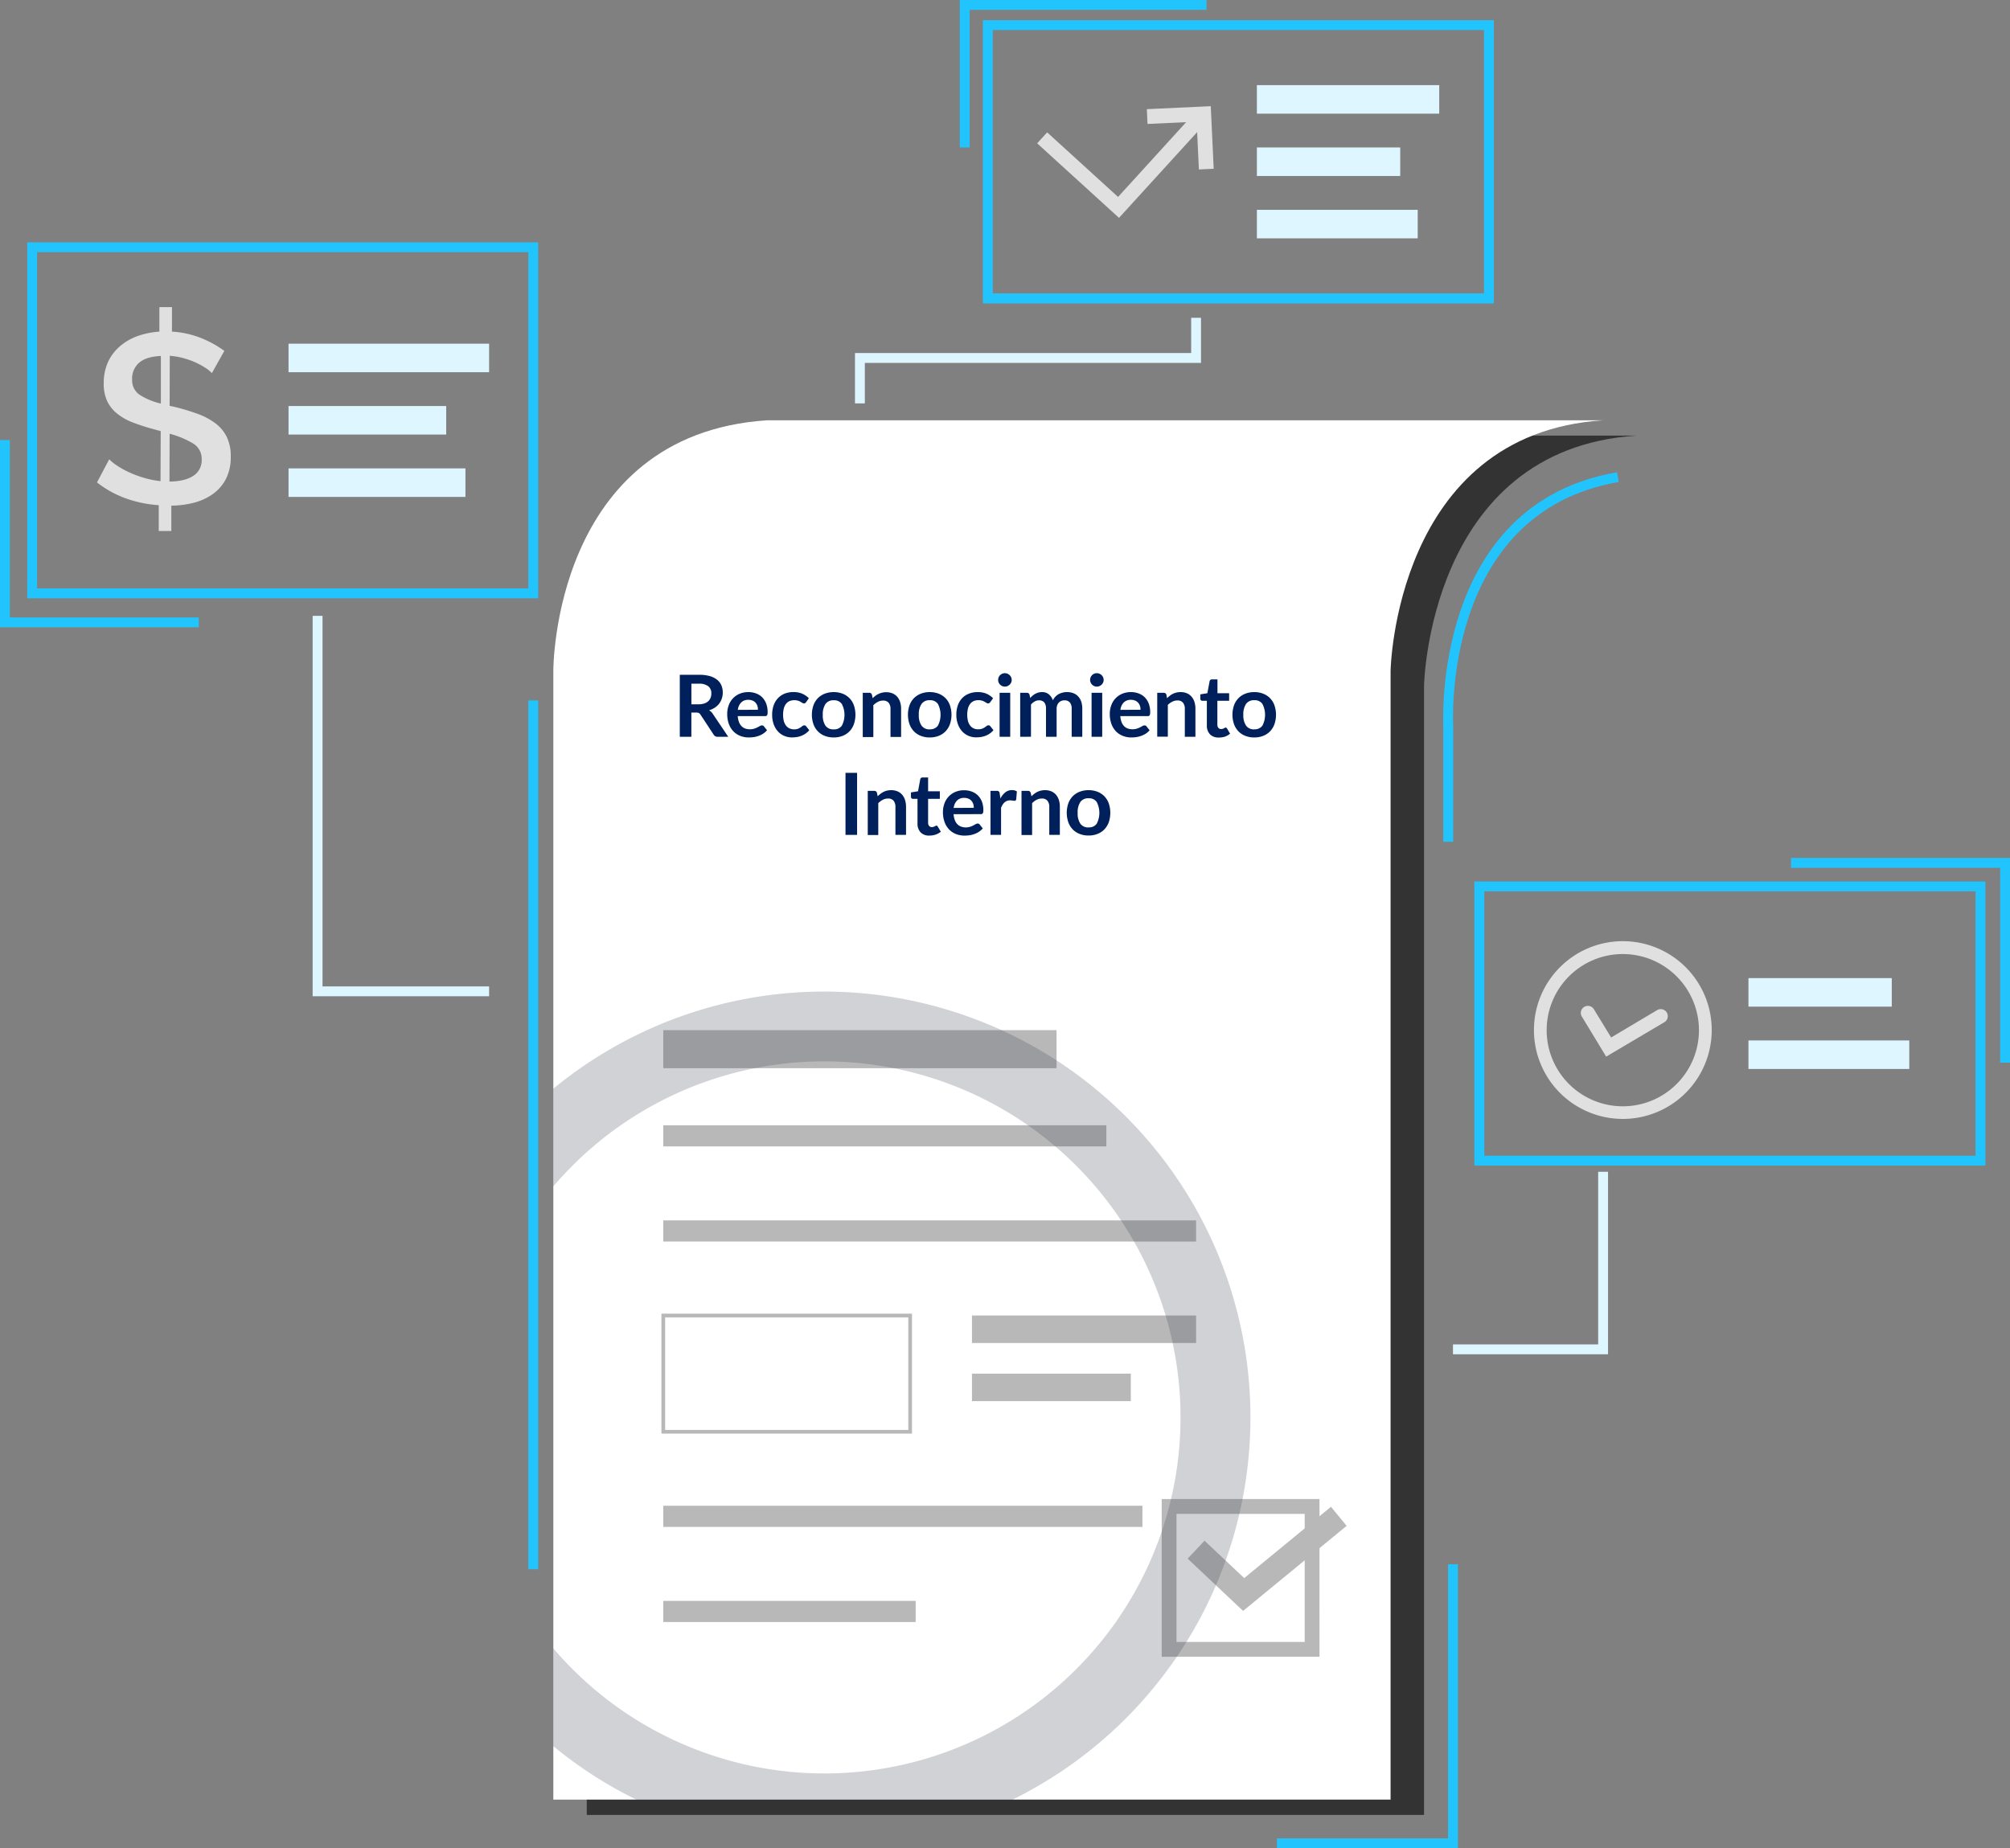 <svg xmlns="http://www.w3.org/2000/svg" viewBox="0 0 655.75 603.11"><rect x="0" y="0" width="655.75" height="603.11" fill="#808080" stroke="none"/><defs><style>.cls-1{isolation:isolate;}.cls-2{fill:#333;}.cls-3{fill:#22c4fd;}.cls-4{fill:#fff;}.cls-5{fill:#b8b8b8;}.cls-6{fill:#e0e0e0;}.cls-7{fill:#def6ff;}.cls-8{fill:#3f444f;opacity:0.24;mix-blend-mode:hard-light;}.cls-9{fill:#00205c;}</style></defs><title>Recurso 42</title><g class="cls-1"><g id="Capa_2" data-name="Capa 2"><g id="Contenido"><path class="cls-2" d="M533.9,142.15H261.09c-70,4.66-69.66,81.74-69.66,81.74h0V592.23H464.58V223.89S465.88,146.55,533.9,142.15Z"></path><rect class="cls-3" x="172.36" y="228.55" width="3.22" height="283.5"></rect><path class="cls-3" d="M487.36,99H320.66V6.59h166.7ZM323.88,95.75H484.14V9.81H323.88Z"></path><path class="cls-3" d="M175.58,195.24H8.88V79.07h166.7ZM12.1,192H172.36V82.28H12.1Z"></path><path class="cls-3" d="M647.73,380.36H481V287.64H647.73Zm-163.48-3.22H644.51V290.86H484.25Z"></path><path class="cls-4" d="M523,137.15c-68,4.4-69.33,81.74-69.33,81.74V587.23H180.52V218.89s-.31-77.08,69.67-81.74Z"></path><rect class="cls-5" x="216.39" y="336.15" width="128.3" height="12.42"></rect><rect class="cls-5" x="216.39" y="367.19" width="144.55" height="6.9"></rect><rect class="cls-5" x="216.39" y="398.23" width="173.82" height="6.9"></rect><path class="cls-5" d="M297.53,467.81H215.79V428.67h81.74ZM217,466.61h79.33V429.88H217Z"></path><rect class="cls-5" x="317.1" y="429.27" width="73.12" height="8.97"></rect><rect class="cls-5" x="317.1" y="448.24" width="51.82" height="8.97"></rect><rect class="cls-5" x="216.39" y="491.35" width="156.32" height="6.9"></rect><rect class="cls-5" x="216.39" y="522.39" width="82.34" height="6.9"></rect><path class="cls-6" d="M524,344.79,516,331.6a2.3,2.3,0,0,1,3.92-2.39l5.7,9.33,15.14-9a2.3,2.3,0,0,1,2.34,3.95Z"></path><path class="cls-6" d="M529.44,365.12a29,29,0,1,1,29-29A29,29,0,0,1,529.44,365.12Zm0-53.8a24.84,24.84,0,1,0,24.83,24.83A24.86,24.86,0,0,0,529.44,311.32Z"></path><polygon class="cls-6" points="390.56 43.12 391.13 55.3 395.96 55.07 395.01 34.65 374.15 35.62 374.37 40.45 386.98 39.86 364.76 64.26 341.63 43.19 338.37 46.77 365.07 71.09 390.56 43.12"></polygon><path class="cls-6" d="M69.12,121.75a10.35,10.35,0,0,0-2.08-1.7,24.05,24.05,0,0,0-3.19-1.75,27.11,27.11,0,0,0-4-1.43,22.85,22.85,0,0,0-4.46-.76l-.05,16.32,1.5.32a69.36,69.36,0,0,1,7.68,2.31,22,22,0,0,1,5.78,3.09A12.53,12.53,0,0,1,74,142.62a14.4,14.4,0,0,1,1.28,6.43,15.61,15.61,0,0,1-1.52,7.13,13.88,13.88,0,0,1-4.15,4.91A18.61,18.61,0,0,1,63.43,164a30.17,30.17,0,0,1-7.54,1l0,8.28-4.1,0,0-8.43A39.73,39.73,0,0,1,41,162.61a33.76,33.76,0,0,1-9.36-5.19l4-7.56a13.92,13.92,0,0,0,2.52,2.06,27.83,27.83,0,0,0,3.85,2.14,35.55,35.55,0,0,0,4.85,1.83A30.66,30.66,0,0,0,52.37,157l.06-16.32q-.48-.15-1-.27c-.34-.08-.67-.18-1-.28a67.78,67.78,0,0,1-7.29-2.35,18.22,18.22,0,0,1-5.15-3,11.4,11.4,0,0,1-3.1-4.07,13.34,13.34,0,0,1-1.05-5.64,16.65,16.65,0,0,1,1.36-6.85A15,15,0,0,1,39,113.1a18.21,18.21,0,0,1,5.73-3.38A26.79,26.79,0,0,1,52,108.21l0-8h4.1l0,8a30.64,30.64,0,0,1,9.45,2.08,34.17,34.17,0,0,1,7.64,4.21Zm-26,2a5.69,5.69,0,0,0,2.31,5,22.27,22.27,0,0,0,7.05,2.94l0-15.53q-4.82.21-7.11,2.22A6.83,6.83,0,0,0,43.1,123.71ZM65.8,150a5.84,5.84,0,0,0-2.74-5.25,29.73,29.73,0,0,0-7.72-3.22l-.05,15.61q5-.06,7.77-1.86A6,6,0,0,0,65.8,150Z"></path><rect class="cls-7" x="94.13" y="112.15" width="65.44" height="9.31"></rect><rect class="cls-7" x="94.13" y="132.49" width="51.44" height="9.31"></rect><rect class="cls-7" x="94.13" y="152.84" width="57.72" height="9.31"></rect><rect class="cls-7" x="570.42" y="319.17" width="46.76" height="9.31"></rect><rect class="cls-7" x="570.42" y="339.51" width="52.47" height="9.31"></rect><rect class="cls-7" x="410.05" y="27.78" width="59.49" height="9.31"></rect><rect class="cls-7" x="410.05" y="48.12" width="46.76" height="9.31"></rect><rect class="cls-7" x="410.05" y="68.47" width="52.47" height="9.31"></rect><polygon class="cls-7" points="524.61 441.92 474.02 441.92 474.02 438.7 521.39 438.7 521.39 382.37 524.61 382.37 524.61 441.92"></polygon><polygon class="cls-7" points="282.15 131.63 278.93 131.63 278.93 115.2 388.61 115.2 388.61 103.7 391.82 103.7 391.82 118.42 282.15 118.42 282.15 131.63"></polygon><polygon class="cls-7" points="159.57 325.09 102 325.09 102 200.96 105.22 200.96 105.22 321.88 159.57 321.88 159.57 325.09"></polygon><path class="cls-3" d="M474.09,274.68h-3.22V237.17c0-.62-4-72.59,56.69-83.07l.55,3.17c-57.92,10-54.07,79.1-54,79.79Z"></path><polygon class="cls-3" points="655.75 346.76 652.53 346.76 652.53 283.18 584.3 283.18 584.3 279.96 655.75 279.96 655.75 346.76"></polygon><polygon class="cls-3" points="64.85 204.7 0 204.7 0 143.6 3.22 143.6 3.22 201.48 64.85 201.48 64.85 204.7"></polygon><polygon class="cls-3" points="316.35 48.12 313.13 48.12 313.13 0 393.61 0 393.61 3.22 316.35 3.22 316.35 48.12"></polygon><polygon class="cls-3" points="475.63 603.11 416.6 603.11 416.6 599.89 472.42 599.89 472.42 510.45 475.63 510.45 475.63 603.11"></polygon><path class="cls-5" d="M430.48,540.62H379V489.15h51.47Zm-46.65-4.82h41.82V494H383.83Z"></path><polygon class="cls-5" points="405.55 525.66 387.46 508.6 392.97 502.75 405.92 514.95 434.22 491.69 439.33 497.91 405.55 525.66"></polygon><path class="cls-8" d="M389.14,392.69a139.12,139.12,0,0,0-208.62-37.44v31.88a116.21,116.21,0,0,1,204.54,71c.05,1.43.08,2.86.08,4.3a116.19,116.19,0,0,1-204.62,75.45v31.91a137.19,137.19,0,0,0,27.14,17.48h122.6c2.87-1.4,5.69-2.92,8.49-4.55A139,139,0,0,0,389.14,392.69Z"></path><path class="cls-9" d="M237.59,240.43h-3.4a1.49,1.49,0,0,1-1.4-.75l-4.26-6.49a1.48,1.48,0,0,0-.52-.51,1.79,1.79,0,0,0-.85-.16h-1.61v7.91h-3.77V220.19H228a13,13,0,0,1,3.53.42,6.85,6.85,0,0,1,2.42,1.2,4.71,4.71,0,0,1,1.4,1.84,6.05,6.05,0,0,1,.45,2.36,6,6,0,0,1-1.17,3.59,6.23,6.23,0,0,1-1.4,1.3,7.37,7.37,0,0,1-1.9.88,3.65,3.65,0,0,1,.67.5,3.18,3.18,0,0,1,.56.68Zm-9.69-10.61a5.79,5.79,0,0,0,1.86-.27,3.56,3.56,0,0,0,1.3-.73,3,3,0,0,0,.76-1.11,3.85,3.85,0,0,0,.25-1.42,2.84,2.84,0,0,0-1-2.36,4.8,4.8,0,0,0-3.1-.83h-2.41v6.72Z"></path><path class="cls-9" d="M240.68,233.68a6.69,6.69,0,0,0,.4,1.91,3.74,3.74,0,0,0,.81,1.33,3.11,3.11,0,0,0,1.19.79,4.48,4.48,0,0,0,1.54.26,4.79,4.79,0,0,0,1.45-.2,6.66,6.66,0,0,0,1.06-.43l.8-.44a1.33,1.33,0,0,1,.66-.19.71.71,0,0,1,.65.32l1,1.26a5.76,5.76,0,0,1-1.29,1.13,7.06,7.06,0,0,1-1.49.72,7.93,7.93,0,0,1-1.58.39,12.17,12.17,0,0,1-1.56.11,7.52,7.52,0,0,1-2.79-.5,6.32,6.32,0,0,1-2.24-1.47,6.84,6.84,0,0,1-1.49-2.4,9.23,9.23,0,0,1-.55-3.33,7.85,7.85,0,0,1,.48-2.76,6.37,6.37,0,0,1,3.53-3.78,7.2,7.2,0,0,1,2.89-.56,7,7,0,0,1,2.51.44,5.55,5.55,0,0,1,2,1.26,6,6,0,0,1,1.3,2.05,7.68,7.68,0,0,1,.47,2.76,2.25,2.25,0,0,1-.17,1.06.71.71,0,0,1-.65.27Zm6.6-2.08a4.07,4.07,0,0,0-.19-1.27,3.09,3.09,0,0,0-.57-1,2.56,2.56,0,0,0-1-.71,3.32,3.32,0,0,0-1.35-.26,3.21,3.21,0,0,0-2.36.86,4.17,4.17,0,0,0-1.1,2.42Z"></path><path class="cls-9" d="M263,229.11a2.11,2.11,0,0,1-.3.3.67.67,0,0,1-.43.12,1,1,0,0,1-.52-.17l-.6-.36a3.76,3.76,0,0,0-.83-.36,4.33,4.33,0,0,0-2.8.16,3.08,3.08,0,0,0-1.14.95,4.35,4.35,0,0,0-.68,1.49,8.95,8.95,0,0,0,0,4,4.54,4.54,0,0,0,.71,1.5,3,3,0,0,0,1.12.92A3.38,3.38,0,0,0,259,238a3.78,3.78,0,0,0,1.34-.2,4.56,4.56,0,0,0,.86-.45c.24-.17.44-.31.61-.45a.89.89,0,0,1,.58-.2.69.69,0,0,1,.63.32l1,1.26a6.59,6.59,0,0,1-1.25,1.13,6.81,6.81,0,0,1-1.39.72,7,7,0,0,1-1.49.39,11.1,11.1,0,0,1-1.52.11,6.2,6.2,0,0,1-2.5-.5,5.91,5.91,0,0,1-2.06-1.44,7,7,0,0,1-1.39-2.34,9,9,0,0,1-.51-3.14,9.23,9.23,0,0,1,.45-2.93,6.6,6.6,0,0,1,1.34-2.34,6.18,6.18,0,0,1,2.18-1.55,7.61,7.61,0,0,1,3-.56,7.24,7.24,0,0,1,2.82.52,6.94,6.94,0,0,1,2.18,1.49Z"></path><path class="cls-9" d="M272,225.84a7.92,7.92,0,0,1,2.9.52,6.26,6.26,0,0,1,3.68,3.8,9.67,9.67,0,0,1,0,6.14,6.6,6.6,0,0,1-1.44,2.34,6.26,6.26,0,0,1-2.24,1.48,7.72,7.72,0,0,1-2.9.52,7.84,7.84,0,0,1-2.93-.52,6.22,6.22,0,0,1-2.25-1.48,6.6,6.6,0,0,1-1.44-2.34,9.5,9.5,0,0,1,0-6.14,6.56,6.56,0,0,1,1.44-2.33,6.46,6.46,0,0,1,2.25-1.47A8,8,0,0,1,272,225.84ZM272,238a3.05,3.05,0,0,0,2.65-1.2,7.7,7.7,0,0,0,0-7.07,3,3,0,0,0-2.65-1.22,3.1,3.1,0,0,0-2.7,1.22,6.09,6.09,0,0,0-.87,3.54,6,6,0,0,0,.87,3.52A3.09,3.09,0,0,0,272,238Z"></path><path class="cls-9" d="M284.7,227.83a8.64,8.64,0,0,1,.92-.8,5.75,5.75,0,0,1,2.17-1,5.69,5.69,0,0,1,1.35-.15,5.21,5.21,0,0,1,2.08.4,4.1,4.1,0,0,1,1.52,1.12,4.92,4.92,0,0,1,.93,1.72,7.38,7.38,0,0,1,.31,2.21v9.14h-3.46v-9.14a3.1,3.1,0,0,0-.6-2,2.25,2.25,0,0,0-1.83-.72,3.6,3.6,0,0,0-1.68.41,6.29,6.29,0,0,0-1.49,1.1v10.39h-3.45V226.07h2.11a.85.85,0,0,1,.88.63Z"></path><path class="cls-9" d="M303.33,225.84a7.94,7.94,0,0,1,2.91.52,6.51,6.51,0,0,1,2.24,1.47,6.4,6.4,0,0,1,1.43,2.33,9.5,9.5,0,0,1,0,6.14,6.44,6.44,0,0,1-1.43,2.34,6.26,6.26,0,0,1-2.24,1.48,7.73,7.73,0,0,1-2.91.52,7.82,7.82,0,0,1-2.92-.52,6.22,6.22,0,0,1-2.25-1.48,6.6,6.6,0,0,1-1.44-2.34,9.5,9.5,0,0,1,0-6.14,6.56,6.56,0,0,1,1.44-2.33,6.46,6.46,0,0,1,2.25-1.47A8,8,0,0,1,303.33,225.84Zm0,12.14a3.06,3.06,0,0,0,2.66-1.2,7.7,7.7,0,0,0,0-7.07,3,3,0,0,0-2.66-1.22,3.09,3.09,0,0,0-2.69,1.22,6,6,0,0,0-.88,3.54,5.92,5.92,0,0,0,.88,3.52A3.09,3.09,0,0,0,303.33,238Z"></path><path class="cls-9" d="M323.07,229.11a1.41,1.41,0,0,1-.3.3.64.64,0,0,1-.42.12,1,1,0,0,1-.52-.17l-.6-.36a3.86,3.86,0,0,0-.84-.36,3.72,3.72,0,0,0-1.19-.16,3.81,3.81,0,0,0-1.6.32,3,3,0,0,0-1.14.95,4.35,4.35,0,0,0-.68,1.49,8.95,8.95,0,0,0,0,4,4.54,4.54,0,0,0,.71,1.5,3,3,0,0,0,1.12.92,3.38,3.38,0,0,0,1.48.32,3.82,3.82,0,0,0,1.34-.2,4.56,4.56,0,0,0,.86-.45c.23-.17.44-.31.61-.45a.89.89,0,0,1,.58-.2.69.69,0,0,1,.63.32l1,1.26a6.25,6.25,0,0,1-1.24,1.13,6.81,6.81,0,0,1-1.39.72,7.11,7.11,0,0,1-1.49.39,11.1,11.1,0,0,1-1.52.11,6.2,6.2,0,0,1-2.5-.5,5.91,5.91,0,0,1-2.06-1.44,7,7,0,0,1-1.39-2.34,8.76,8.76,0,0,1-.52-3.14,9.23,9.23,0,0,1,.46-2.93,6.6,6.6,0,0,1,1.34-2.34A6.09,6.09,0,0,1,316,226.4a7.61,7.61,0,0,1,3-.56,7.24,7.24,0,0,1,2.82.52,6.9,6.9,0,0,1,2.17,1.49Z"></path><path class="cls-9" d="M330.06,221.88a2,2,0,0,1-.18.84,2.23,2.23,0,0,1-.49.69,2.46,2.46,0,0,1-.7.47,2.29,2.29,0,0,1-.87.17,2.22,2.22,0,0,1-.85-.17,2.55,2.55,0,0,1-.69-.47,2.34,2.34,0,0,1-.47-.69,2,2,0,0,1-.17-.84,2.11,2.11,0,0,1,.17-.87,2.27,2.27,0,0,1,.47-.7,2.55,2.55,0,0,1,.69-.47,2.22,2.22,0,0,1,.85-.17,2.29,2.29,0,0,1,.87.17,2.46,2.46,0,0,1,.7.47,2.16,2.16,0,0,1,.49.7A2.12,2.12,0,0,1,330.06,221.88Zm-.48,4.19v14.36h-3.47V226.07Z"></path><path class="cls-9" d="M332.83,240.43V226.07H335a.85.85,0,0,1,.88.63l.22,1.06a8.16,8.16,0,0,1,.79-.77,5.7,5.7,0,0,1,.88-.6,4.94,4.94,0,0,1,1-.4,4.46,4.46,0,0,1,1.19-.15,3.35,3.35,0,0,1,2.23.74,4.46,4.46,0,0,1,1.31,1.95,4.27,4.27,0,0,1,.84-1.22,4.66,4.66,0,0,1,1.1-.84,5.32,5.32,0,0,1,1.28-.47,5.82,5.82,0,0,1,1.37-.16,5.56,5.56,0,0,1,2.11.37,4,4,0,0,1,1.56,1.06,4.75,4.75,0,0,1,1,1.71,7.4,7.4,0,0,1,.33,2.31v9.14h-3.46v-9.14a3.1,3.1,0,0,0-.6-2.07,2.22,2.22,0,0,0-1.77-.69,2.63,2.63,0,0,0-1,.18,2.28,2.28,0,0,0-.8.53,2.34,2.34,0,0,0-.54.86,3.33,3.33,0,0,0-.2,1.19v9.14h-3.47v-9.14a3.12,3.12,0,0,0-.58-2.1,2.16,2.16,0,0,0-1.7-.66,2.75,2.75,0,0,0-1.41.37,4.76,4.76,0,0,0-1.21,1v10.51Z"></path><path class="cls-9" d="M360.06,221.88a2,2,0,0,1-.18.84,2.38,2.38,0,0,1-.48.69,2.51,2.51,0,0,1-.71.47,2.29,2.29,0,0,1-.87.17,2.14,2.14,0,0,1-.84-.17,2.46,2.46,0,0,1-.7-.47,2.55,2.55,0,0,1-.47-.69,2.14,2.14,0,0,1-.17-.84,2.29,2.29,0,0,1,.17-.87,2.19,2.19,0,0,1,1.17-1.17,2.14,2.14,0,0,1,.84-.17,2.29,2.29,0,0,1,.87.17,2.51,2.51,0,0,1,.71.47,2.29,2.29,0,0,1,.48.7A2.12,2.12,0,0,1,360.06,221.88Zm-.47,4.19v14.36h-3.47V226.07Z"></path><path class="cls-9" d="M365.5,233.68a6.38,6.38,0,0,0,.39,1.91,3.74,3.74,0,0,0,.81,1.33,3.14,3.14,0,0,0,1.2.79,4.38,4.38,0,0,0,1.53.26,4.79,4.79,0,0,0,1.45-.2,6.66,6.66,0,0,0,1.06-.43c.31-.16.57-.31.8-.44a1.34,1.34,0,0,1,.67-.19.71.71,0,0,1,.64.32l1,1.26a5.94,5.94,0,0,1-1.28,1.13,7.38,7.38,0,0,1-1.5.72,7.77,7.77,0,0,1-1.58.39,11.93,11.93,0,0,1-1.56.11,7.43,7.43,0,0,1-2.78-.5,6.27,6.27,0,0,1-2.25-1.47,6.84,6.84,0,0,1-1.49-2.4,9.23,9.23,0,0,1-.55-3.33,7.85,7.85,0,0,1,.48-2.76,6.37,6.37,0,0,1,3.53-3.78,7.23,7.23,0,0,1,2.89-.56,7,7,0,0,1,2.51.44,5.55,5.55,0,0,1,2,1.26,5.9,5.9,0,0,1,1.3,2.05,7.68,7.68,0,0,1,.47,2.76,2.25,2.25,0,0,1-.17,1.06.7.7,0,0,1-.64.27Zm6.59-2.08a4.07,4.07,0,0,0-.19-1.27,2.92,2.92,0,0,0-.57-1,2.56,2.56,0,0,0-1-.71,3.28,3.28,0,0,0-1.35-.26,3.21,3.21,0,0,0-2.36.86,4.11,4.11,0,0,0-1.09,2.42Z"></path><path class="cls-9" d="M380.74,227.83a8.64,8.64,0,0,1,.92-.8,5.39,5.39,0,0,1,1-.63,5.3,5.3,0,0,1,1.16-.41,5.61,5.61,0,0,1,1.34-.15,5.21,5.21,0,0,1,2.08.4,4.1,4.1,0,0,1,1.52,1.12,4.92,4.92,0,0,1,.93,1.72,7.38,7.38,0,0,1,.31,2.21v9.14h-3.46v-9.14a3.1,3.1,0,0,0-.6-2,2.25,2.25,0,0,0-1.83-.72,3.6,3.6,0,0,0-1.68.41A6.05,6.05,0,0,0,381,230v10.39h-3.46V226.07h2.11a.85.85,0,0,1,.88.63Z"></path><path class="cls-9" d="M397.61,240.66a3.8,3.8,0,0,1-2.88-1.06,4.12,4.12,0,0,1-1-2.92v-8h-1.47a.67.67,0,0,1-.47-.18.74.74,0,0,1-.2-.55v-1.37l2.31-.38.73-3.92a.71.71,0,0,1,.27-.43.73.73,0,0,1,.5-.16h1.79v4.52H401v2.47h-3.84v7.78a1.54,1.54,0,0,0,.33,1.05,1.14,1.14,0,0,0,.9.38,1.62,1.62,0,0,0,.54-.08,2.29,2.29,0,0,0,.38-.16c.11,0,.2-.11.29-.16a.49.49,0,0,1,.25-.08.39.39,0,0,1,.25.08,1,1,0,0,1,.21.23l1,1.68a5.26,5.26,0,0,1-1.74,1A6.3,6.3,0,0,1,397.61,240.66Z"></path><path class="cls-9" d="M409.2,225.84a7.94,7.94,0,0,1,2.91.52,6.51,6.51,0,0,1,2.24,1.47,6.4,6.4,0,0,1,1.43,2.33,9.5,9.5,0,0,1,0,6.14,6.44,6.44,0,0,1-1.43,2.34,6.26,6.26,0,0,1-2.24,1.48,7.73,7.73,0,0,1-2.91.52,7.82,7.82,0,0,1-2.92-.52,6.22,6.22,0,0,1-2.25-1.48,6.6,6.6,0,0,1-1.44-2.34,9.5,9.5,0,0,1,0-6.14,6.56,6.56,0,0,1,1.44-2.33,6.46,6.46,0,0,1,2.25-1.47A8,8,0,0,1,409.2,225.84Zm0,12.14a3.06,3.06,0,0,0,2.66-1.2,7.7,7.7,0,0,0,0-7.07,3,3,0,0,0-2.66-1.22,3.09,3.09,0,0,0-2.69,1.22,6.08,6.08,0,0,0-.88,3.54,6,6,0,0,0,.88,3.52A3.09,3.09,0,0,0,409.2,238Z"></path><path class="cls-9" d="M279.62,272.43h-3.78V252.19h3.78Z"></path><path class="cls-9" d="M286.34,259.83a8.54,8.54,0,0,1,.91-.8,5.81,5.81,0,0,1,1-.63,5.41,5.41,0,0,1,1.15-.41,5.67,5.67,0,0,1,1.34-.15,5.26,5.26,0,0,1,2.09.4,4.18,4.18,0,0,1,1.52,1.12,4.9,4.9,0,0,1,.92,1.72,7.37,7.37,0,0,1,.32,2.21v9.14h-3.46v-9.14a3.1,3.1,0,0,0-.6-2,2.25,2.25,0,0,0-1.84-.72,3.59,3.59,0,0,0-1.67.41,6.1,6.1,0,0,0-1.49,1.1v10.39H283.1V258.07h2.12a.85.85,0,0,1,.88.63Z"></path><path class="cls-9" d="M303.21,272.66a3.8,3.8,0,0,1-2.88-1.06,4.08,4.08,0,0,1-1-2.92v-8h-1.47a.68.68,0,0,1-.48-.18.74.74,0,0,1-.19-.55v-1.37l2.31-.38.73-3.92a.7.7,0,0,1,.26-.43.76.76,0,0,1,.51-.16h1.79v4.52h3.83v2.47h-3.83v7.78a1.54,1.54,0,0,0,.33,1.05,1.14,1.14,0,0,0,.9.38,1.71,1.71,0,0,0,.54-.08,2.72,2.72,0,0,0,.38-.16l.28-.16a.52.52,0,0,1,.26-.08.41.41,0,0,1,.25.08,1.69,1.69,0,0,1,.21.23l1,1.68a5.11,5.11,0,0,1-1.73.95A6.3,6.3,0,0,1,303.21,272.66Z"></path><path class="cls-9" d="M311.1,265.68a6.69,6.69,0,0,0,.4,1.91,3.74,3.74,0,0,0,.81,1.33,3.11,3.11,0,0,0,1.19.79A4.48,4.48,0,0,0,315,270a4.79,4.79,0,0,0,1.45-.2,6.66,6.66,0,0,0,1.06-.43l.8-.44a1.33,1.33,0,0,1,.66-.19.71.71,0,0,1,.65.32l1,1.26a5.76,5.76,0,0,1-1.29,1.13,7.06,7.06,0,0,1-1.49.72,7.93,7.93,0,0,1-1.58.39,12.17,12.17,0,0,1-1.56.11,7.52,7.52,0,0,1-2.79-.5,6.32,6.32,0,0,1-2.24-1.47,6.84,6.84,0,0,1-1.49-2.4,9.23,9.23,0,0,1-.55-3.33,7.85,7.85,0,0,1,.48-2.76,6.37,6.37,0,0,1,3.53-3.78,7.2,7.2,0,0,1,2.89-.56,7,7,0,0,1,2.51.44,5.55,5.55,0,0,1,2,1.26,6,6,0,0,1,1.3,2,7.68,7.68,0,0,1,.47,2.76,2.25,2.25,0,0,1-.17,1.06.71.71,0,0,1-.65.27Zm6.6-2.08a4.07,4.07,0,0,0-.19-1.27,3.09,3.09,0,0,0-.57-1,2.56,2.56,0,0,0-1-.71,3.35,3.35,0,0,0-1.35-.26,3.21,3.21,0,0,0-2.36.86,4.17,4.17,0,0,0-1.1,2.42Z"></path><path class="cls-9" d="M326.38,260.56a6.26,6.26,0,0,1,1.59-2,3.43,3.43,0,0,1,2.19-.74,2.65,2.65,0,0,1,1.59.44l-.22,2.59a.69.69,0,0,1-.2.35.57.57,0,0,1-.36.11,5,5,0,0,1-.62-.07,4.59,4.59,0,0,0-.81-.07,2.73,2.73,0,0,0-1,.17,2.56,2.56,0,0,0-.81.48,3.69,3.69,0,0,0-.63.76,8.07,8.07,0,0,0-.51,1v8.85h-3.45V258.07h2a.84.84,0,0,1,1,.87Z"></path><path class="cls-9" d="M336.51,259.83a8.64,8.64,0,0,1,.92-.8,5.39,5.39,0,0,1,1-.63,5.5,5.5,0,0,1,1.16-.41,5.67,5.67,0,0,1,1.34-.15,5.3,5.3,0,0,1,2.09.4,4.27,4.27,0,0,1,1.52,1.12,5.07,5.07,0,0,1,.92,1.72,7.38,7.38,0,0,1,.31,2.21v9.14h-3.45v-9.14a3,3,0,0,0-.61-2,2.25,2.25,0,0,0-1.83-.72,3.6,3.6,0,0,0-1.68.41,6.05,6.05,0,0,0-1.48,1.1v10.39h-3.46V258.07h2.11a.84.84,0,0,1,.88.63Z"></path><path class="cls-9" d="M355.15,257.84a7.92,7.92,0,0,1,2.9.52,6.42,6.42,0,0,1,2.24,1.47,6.56,6.56,0,0,1,1.44,2.33,9.67,9.67,0,0,1,0,6.14,6.6,6.6,0,0,1-1.44,2.34,6.18,6.18,0,0,1-2.24,1.48,7.72,7.72,0,0,1-2.9.52,7.84,7.84,0,0,1-2.93-.52,6.22,6.22,0,0,1-2.25-1.48,6.6,6.6,0,0,1-1.44-2.34,9.5,9.5,0,0,1,0-6.14,6.56,6.56,0,0,1,1.44-2.33,6.46,6.46,0,0,1,2.25-1.47A8,8,0,0,1,355.15,257.84Zm0,12.14a3,3,0,0,0,2.65-1.2,7.7,7.7,0,0,0,0-7.07,3,3,0,0,0-2.65-1.22,3.11,3.11,0,0,0-2.7,1.22,6.09,6.09,0,0,0-.87,3.54,6,6,0,0,0,.87,3.52A3.1,3.1,0,0,0,355.15,270Z"></path></g></g></g></svg>